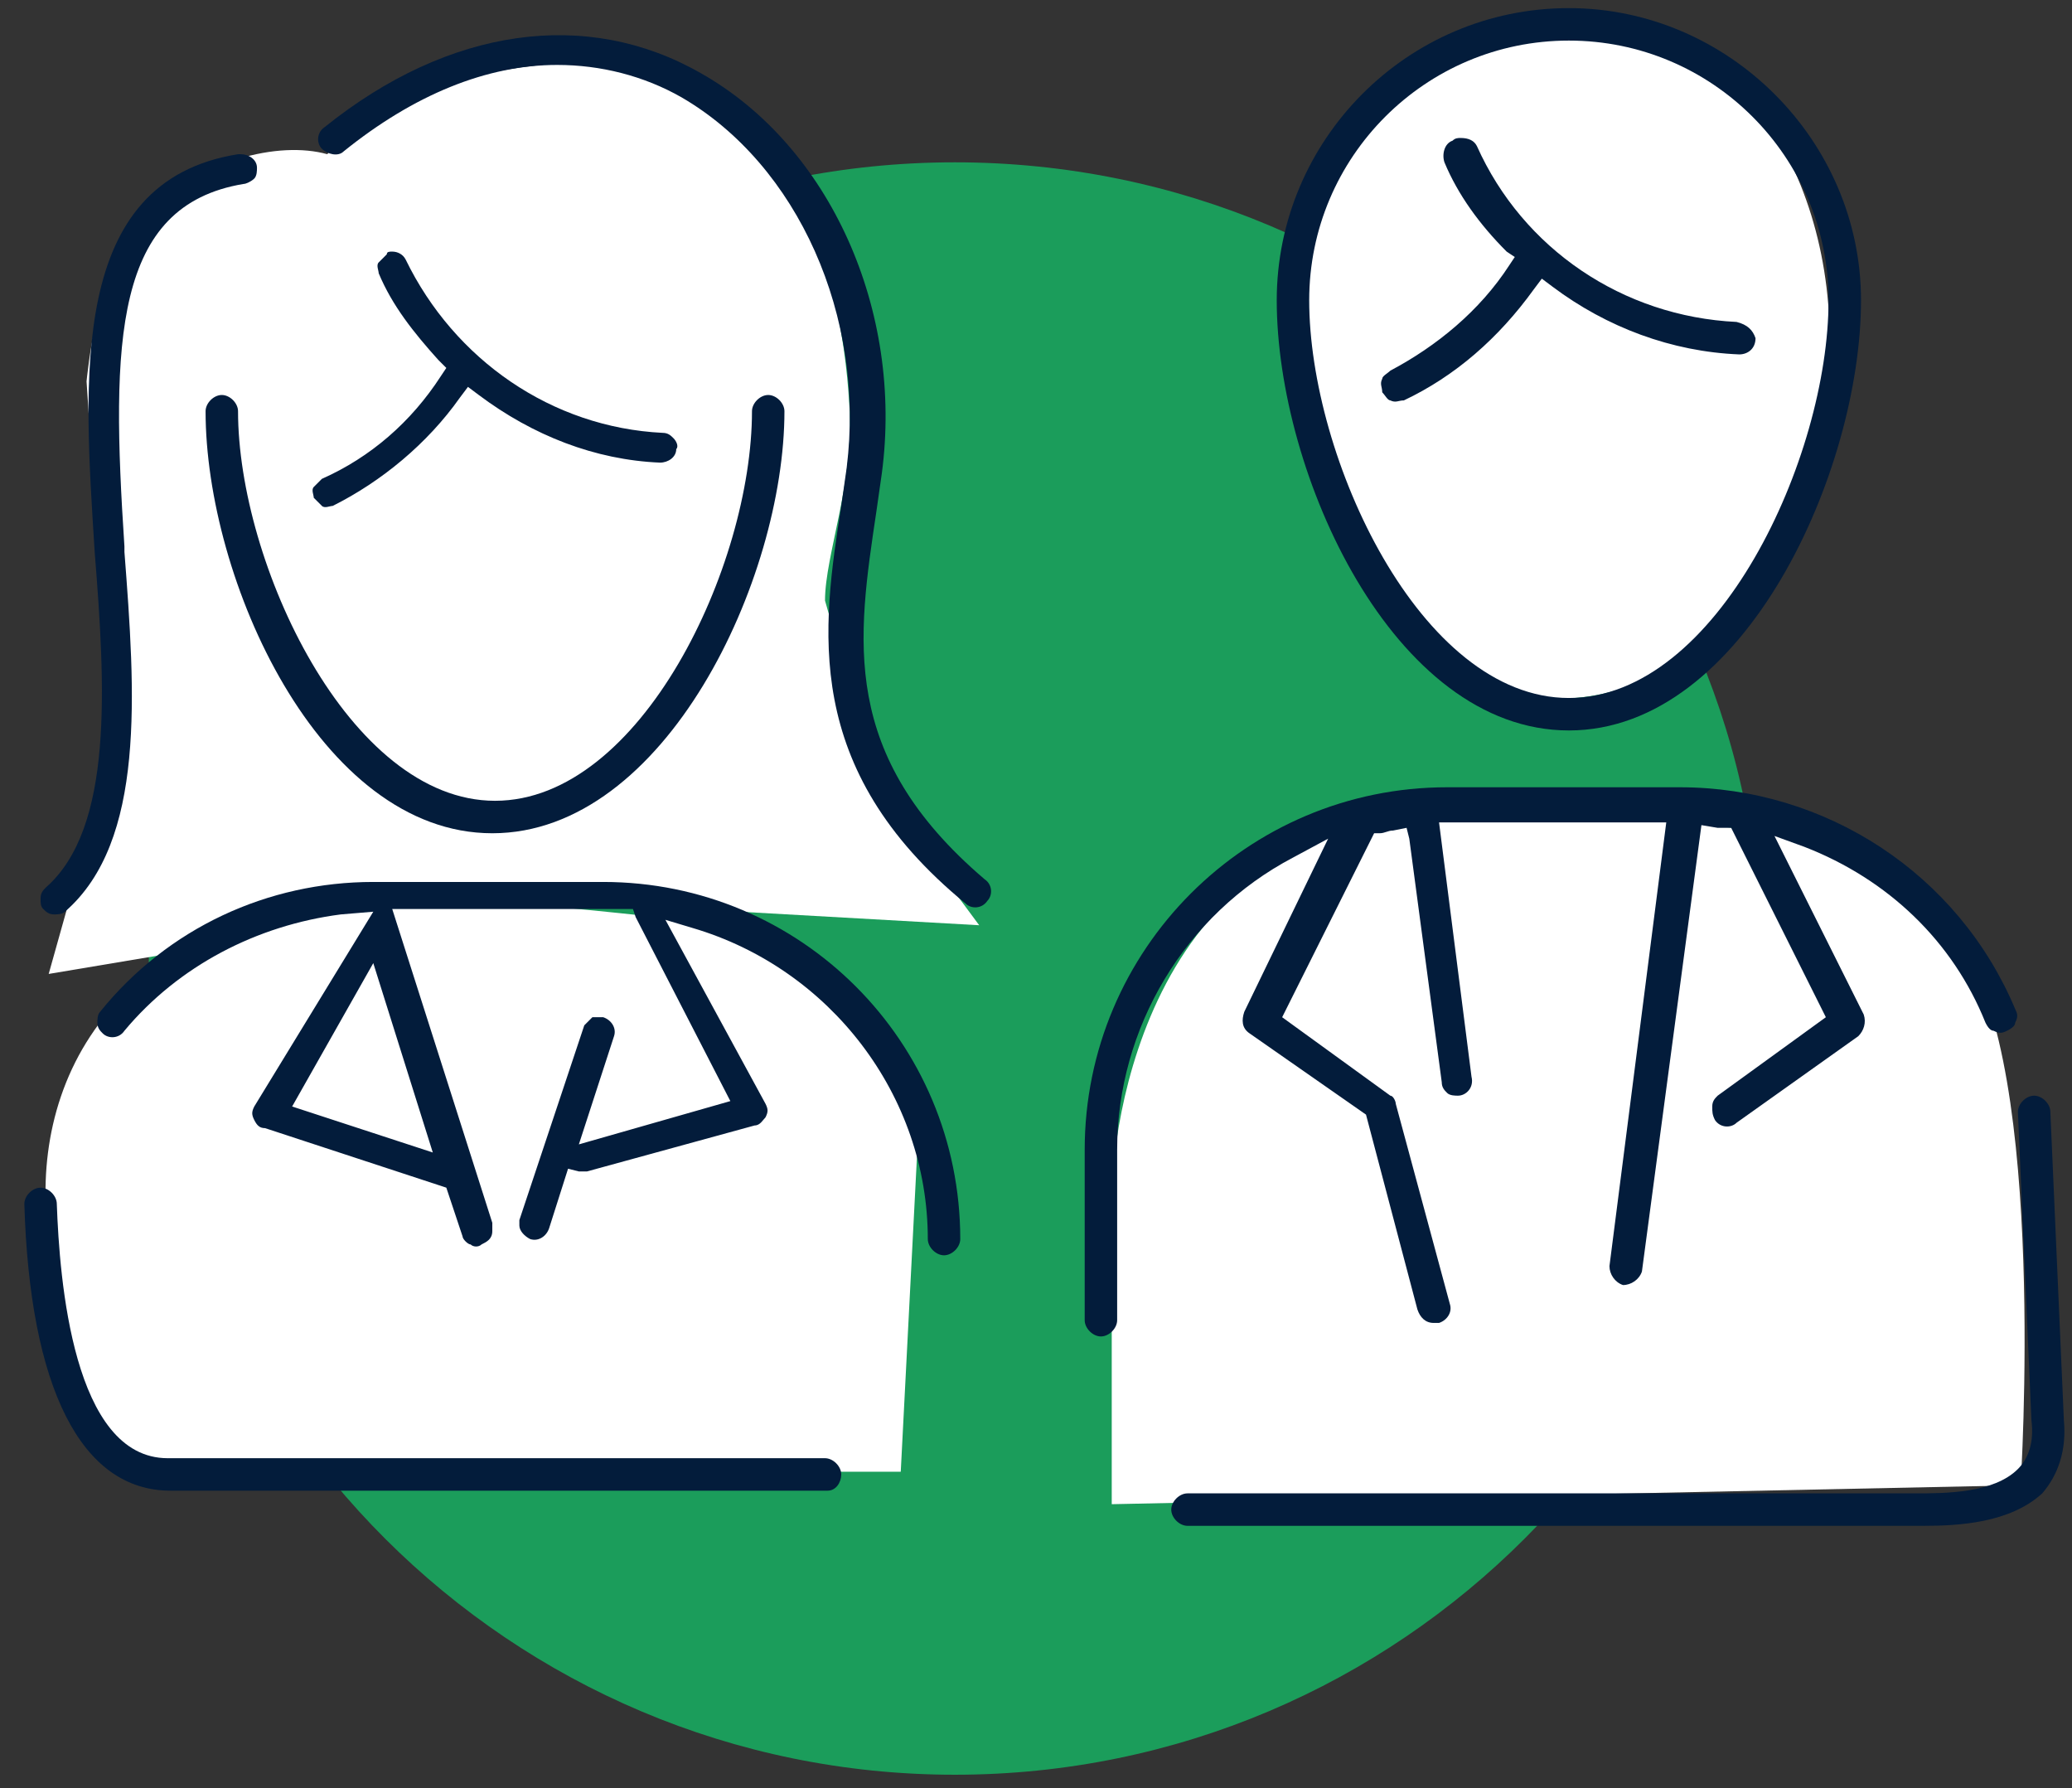 <?xml version="1.0" encoding="utf-8"?>
<!-- Generator: Adobe Illustrator 25.4.1, SVG Export Plug-In . SVG Version: 6.00 Build 0)  -->
<svg version="1.0" id="Calque_1" xmlns="http://www.w3.org/2000/svg" xmlns:xlink="http://www.w3.org/1999/xlink" x="0px" y="0px"
	 viewBox="0 0 76.6 66.1" style="enable-background:new 0 0 76.6 66.1;" xml:space="preserve">
<rect x="0" y="0" width="76.6" height="66.1" fill="#333333" stroke="none"/>
<style type="text/css">
	.st0{fill:#1B9D5B;}
	.st1{fill:#FFFFFF;}
	.st2{fill:#031C3B;}
</style>
<path class="st0" d="M35.3,65.6c16.5,0,29.8-13.4,29.8-29.8C65.2,19.3,51.8,6,35.3,6S5.5,19.3,5.5,35.8
	C5.5,52.3,18.9,65.6,35.3,65.6"/>
<path class="st1" d="M41.1,55.6V44.3c0-2.4,1.2-14.1,12.5-14.1c11.3,0,15.7,0.4,18.9,4.8c3.2,4.4,2.2,19.9,2.2,19.9L41.1,55.6z"/>
<path class="st1" d="M57.1,25.8c5.3,0.4,10-5,10.5-12c0.5-7-3.4-13-8.7-13.3c-5.3-0.4-10.5,4.3-11,11.4
	C47.5,18.8,51.8,25.4,57.1,25.8"/>
<path class="st2" d="M73.4,37.8c0.1,0.2,0.2,0.3,0.3,0.3c0.2,0.1,0.3,0.1,0.5,0c0.2-0.1,0.3-0.2,0.3-0.3l0,0c0.1-0.2,0.1-0.3,0-0.5
	c-2.1-5-7-8.2-12.4-8.2h-8.6c-7.4,0-13.4,6-13.4,13.4v6.3c0,0.3,0.3,0.6,0.6,0.6c0.3,0,0.6-0.3,0.6-0.6v-6.3c0-4.5,2.5-8.7,6.5-10.8
	l1.3-0.7L46,37.4c-0.1,0.3-0.1,0.6,0.2,0.8l4.3,3l1.9,7.2c0.1,0.3,0.3,0.5,0.6,0.5c0.1,0,0.1,0,0.2,0c0.3-0.1,0.5-0.4,0.4-0.7
	l-2-7.4c0-0.1-0.1-0.3-0.2-0.3l-4-2.9l3.4-6.8l0.2,0c0.2,0,0.3-0.1,0.5-0.1l0.5-0.1l0.1,0.4l1.2,9c0,0.2,0.1,0.3,0.2,0.4
	c0.1,0.1,0.3,0.1,0.4,0.1c0.3,0,0.6-0.3,0.5-0.7l-1.2-9.4h8.4l-2.1,16.4c0,0.3,0.2,0.6,0.5,0.7c0.3,0,0.6-0.2,0.7-0.5l2.2-16.5
	l0.6,0.1c0.1,0,0.2,0,0.3,0l0.2,0l3.5,7l-4,2.9c-0.1,0.1-0.2,0.2-0.2,0.4c0,0.2,0,0.3,0.1,0.5c0.2,0.3,0.6,0.3,0.8,0.1l4.5-3.2
	c0.2-0.2,0.3-0.5,0.2-0.8l-3.3-6.6l1.1,0.4C69.8,32.5,72.2,34.8,73.4,37.8"/>
<path class="st2" d="M58,25.8c-5.5,0-9.6-8.9-9.6-14.7c0-5.3,4.3-9.6,9.6-9.6s9.6,4.3,9.6,9.6C67.6,16.9,63.5,25.8,58,25.8 M58,0.3
	c-6,0-10.8,4.9-10.8,10.8C47.2,17.5,51.5,27,58,27c6.5,0,10.8-9.6,10.8-15.9C68.8,5.2,63.9,0.3,58,0.3"/>
<path class="st2" d="M64.2,11.9c-4.2-0.2-7.9-2.7-9.6-6.5c-0.1-0.2-0.3-0.3-0.6-0.3c-0.1,0-0.2,0-0.3,0.1c-0.3,0.1-0.4,0.5-0.3,0.8
	c0.5,1.2,1.3,2.3,2.3,3.3L56,9.5l-0.2,0.3c-1.1,1.7-2.7,3-4.4,3.9c-0.1,0.1-0.3,0.2-0.3,0.3c-0.1,0.2,0,0.3,0,0.5
	c0.1,0.1,0.2,0.3,0.3,0.3c0.2,0.1,0.3,0,0.5,0c1.9-0.9,3.5-2.3,4.8-4.1l0.3-0.4l0.4,0.3c2,1.5,4.4,2.4,6.9,2.5
	c0.3,0,0.6-0.2,0.6-0.6C64.8,12.2,64.6,12,64.2,11.9"/>
<g>
	<path class="st2" d="M71.1,56.4c-0.1,0-0.2,0-0.3,0l-0.3,0H43.9c-0.3,0-0.6-0.3-0.6-0.6s0.3-0.6,0.6-0.6l26.9,0
		c1.1,0,2.9,0,3.8-0.9c0.4-0.4,0.6-1,0.5-1.8l-0.5-11.4c0-0.3,0.3-0.6,0.6-0.6c0.3,0,0.6,0.3,0.6,0.6l0.5,11.4
		c0.1,1.1-0.2,2-0.8,2.7C74.3,56.3,72.4,56.4,71.1,56.4z"/>
</g>
<path class="st1" d="M1.8,36l16.7-2.8l17.7,1l-3.7-5l-2-7c0-1.7,1.1-4.4,0.9-7.2c-0.3-5.5-2.6-12.6-9-12.7
	c-7.4-0.1-10.3,3.4-10.3,3.4c-1.8-0.5-4.7,0.2-6.9,2.3c-1.6,1.6-2,6.1-2,6.1l0.9,13.7L1.8,36z"/>
<path class="st1" d="M1.7,44.7c-0.3-5.5,3.2-11.9,14.7-11.5c6.3,0.4,11.9,1.2,11.9,1.2l5.7,6.4l-0.7,13.6H4.7L1.8,49L1.7,44.7z"/>
<path class="st2" d="M16,42.6l-5.2-1.7l3-5.3L16,42.6z M34.3,45.8c0,0.3,0.3,0.6,0.6,0.6c0.3,0,0.6-0.3,0.6-0.6
	c0-7.3-5.9-13.2-13.2-13.2h-8.5c-3.9,0-7.6,1.7-10.1,4.8c-0.1,0.1-0.1,0.3-0.1,0.4c0,0.2,0.1,0.3,0.2,0.4c0.2,0.2,0.6,0.2,0.8-0.1
	c2-2.4,4.9-3.9,8-4.3l1.2-0.1l-4.4,7.2c-0.1,0.2-0.1,0.3,0,0.5c0.1,0.2,0.2,0.3,0.4,0.3l6.7,2.2l0.6,1.8c0,0.1,0.2,0.3,0.3,0.3
	c0.1,0.1,0.3,0.1,0.4,0c0.2-0.1,0.4-0.2,0.4-0.5l0-0.3l-3.7-11.6h7.8c0.2,0,0.4,0,0.6,0l0.5,0l0.1,0.3l3.5,6.8l-5.6,1.6l1.3-4
	c0.1-0.3-0.1-0.6-0.4-0.7c-0.1,0-0.3,0-0.4,0c-0.1,0.1-0.2,0.2-0.3,0.3l-2.4,7.2c0,0,0,0.1,0,0.1l0,0.1l0,0c0,0.2,0.2,0.4,0.4,0.5
	c0.3,0.1,0.6-0.1,0.7-0.4l0.7-2.2l0.4,0.1c0.2,0,0.2,0,0.3,0l6.2-1.7c0.2,0,0.3-0.2,0.4-0.3c0.1-0.2,0.1-0.3,0-0.5L24.6,34l1,0.3
	C30.7,35.8,34.3,40.5,34.3,45.8"/>
<path class="st2" d="M28.4,14.6c-0.3,0-0.6,0.3-0.6,0.6c0,5.7-4.1,14.4-9.5,14.4s-9.5-8.8-9.5-14.4c0-0.3-0.3-0.6-0.6-0.6
	c-0.3,0-0.6,0.3-0.6,0.6c0,6.2,4.2,15.6,10.6,15.6S29,21.4,29,15.2C29,14.9,28.7,14.6,28.4,14.6"/>
<path class="st2" d="M24.9,16.2c-0.1-0.1-0.2-0.2-0.4-0.2c-4.1-0.2-7.7-2.7-9.5-6.4c-0.1-0.2-0.3-0.3-0.5-0.3c-0.1,0-0.2,0-0.2,0.1
	c-0.1,0.1-0.2,0.2-0.3,0.3c-0.1,0.1,0,0.3,0,0.4c0.5,1.2,1.3,2.2,2.2,3.2l0.3,0.3l-0.2,0.3c-1.1,1.7-2.6,3-4.4,3.8
	c-0.1,0.1-0.2,0.2-0.3,0.3c-0.1,0.1,0,0.3,0,0.4c0.1,0.1,0.2,0.2,0.3,0.3c0.1,0.1,0.3,0,0.4,0h0c1.8-0.9,3.5-2.3,4.7-4l0.3-0.4
	l0.4,0.3c2,1.5,4.3,2.4,6.7,2.5c0.3,0,0.6-0.2,0.6-0.5C25.1,16.5,25,16.3,24.9,16.2"/>
<path class="st2" d="M32.4,18.9l0.2-1.4c0.8-6-1.9-12.1-6.7-14.8C21.7,0.3,16.6,1,12,4.7c-0.3,0.2-0.3,0.6-0.1,0.8
	c0.2,0.2,0.6,0.3,0.8,0.1c2.6-2.1,5.3-3.2,7.9-3.2c1.6,0,3.2,0.4,4.6,1.2c4.3,2.5,6.8,8.1,6.1,13.7l-0.2,1.4
	c-0.7,4.5-1.5,9.7,4.6,14.7c0.2,0.2,0.6,0.2,0.8-0.1c0.2-0.2,0.2-0.6-0.1-0.8C31,27.9,31.7,23.6,32.4,18.9"/>
<path class="st2" d="M9.4,6.6L9.4,6.6c0.1-0.1,0.1-0.3,0.1-0.4c0-0.3-0.3-0.5-0.6-0.5c0,0-0.1,0-0.1,0C2.5,6.7,3.1,14,3.5,20.4
	c0.4,5,0.7,10.2-1.8,12.4c-0.1,0.1-0.2,0.2-0.2,0.4c0,0.2,0,0.3,0.1,0.4c0.1,0.1,0.2,0.2,0.4,0.2c0.1,0,0.3,0,0.4-0.1
	c3-2.6,2.6-8.1,2.2-13.3l0-0.2h0C4.1,12.6,4.2,7.6,9,6.8C9.1,6.8,9.3,6.7,9.4,6.6"/>
<g>
	<path class="st2" d="M30.6,55.1H6.3c-3.3,0-5.2-3.8-5.4-10.6c0-0.3,0.3-0.6,0.6-0.6c0.3,0,0.6,0.3,0.6,0.6c0.1,2.8,0.6,9.4,4.1,9.4
		h24.3c0.3,0,0.6,0.3,0.6,0.6S30.9,55.1,30.6,55.1z"/>
</g>
</svg>
